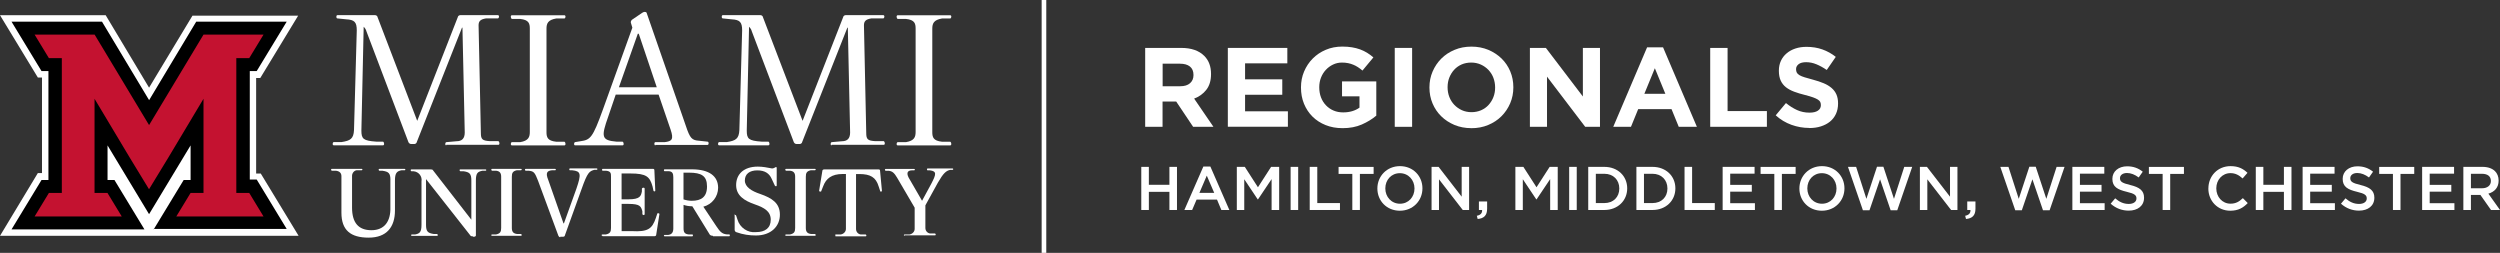 <?xml version="1.0" encoding="UTF-8"?>
<svg id="Layer_2" data-name="Layer 2" xmlns="http://www.w3.org/2000/svg" viewBox="0 0 578.6 58.53">
  <rect x="0" y="0" width="578.6" height="58.53" fill="#333333" stroke="none"/>
  <defs>
    <style>
      .cls-1 {
        fill: #fff;
      }

      .cls-2 {
        fill: #c41230;
      }
    </style>
  </defs>
  <g id="Layer_1-2" data-name="Layer 1">
    <g>
      <g id="Layer_1-3" data-name="Layer 1">
        <g>
          <g>
            <path class="cls-1" d="M103.29,33.65c-.32,0-.32-.64,0-.75l2.35-.21c1.28,0,1.92-.64,1.92-2.03l-.53-24.25h-.11l-10.47,26.49c0,.21-.32.43-.53.43h-.75c-.32,0-.53-.21-.64-.43l-9.72-25.64c-.11-.43-.32-.75-.64-1.07l-.53,24.03c0,1.92.43,2.35,3.42,2.56h1.6c.32.21.32.85,0,.85h-11.43c-.32,0-.32-.64,0-.75h1.82c2.03-.32,2.78-.75,2.88-2.78l.64-23.07c0-1.92-.53-2.46-2.46-2.56l-2.03-.21c-.32,0-.32-.75,0-.75h8.76c.21,0,.53.21.53.43l9.19,24.03h0l9.4-24.03c0-.21.32-.43.53-.43h8.76c.32,0,.32.64,0,.75h-2.78c-1.28.21-1.71.64-1.71,1.6l.53,24.89c0,1.5.32,1.82,2.14,1.92h1.92c.32.21.32.85,0,.85h-12.07v.11Z"/>
            <path class="cls-1" d="M118.46,33.65c-.32,0-.32-.64,0-.75h1.92c1.92-.32,2.24-1.17,2.24-2.35V6.62c0-1.17-.21-2.03-2.24-2.24h-1.92c-.32-.21-.32-.85,0-.85h12.18c.32,0,.32.64,0,.75h-1.92c-1.92.32-2.24,1.17-2.24,2.35v23.93c0,1.17.21,2.03,2.24,2.24h1.92c.32.21.32.85,0,.85,0,0-12.18,0-12.18,0Z"/>
            <path class="cls-1" d="M151.68,33.65c-.32,0-.32-.75,0-.75h2.14c1.71-.21,2.14-.64,1.39-2.88l-2.78-8.12h-9.93l-1.71,5.02c-1.71,4.81-1.6,5.55,1.92,5.87h1.39c.32.21.32.85,0,.85h-11c-.32,0-.32-.64,0-.75l1.28-.21c2.24-.32,2.78-.75,5.13-7.26l6.84-19.01-.32-1.07c-.11-.21,0-.53.21-.75l2.35-1.6c.43-.32.96-.32,1.07,0l9.08,26.17c.96,2.88,1.39,3.31,3.1,3.42l1.92.21c.32,0,.32.75,0,.75h-12.07v.11ZM147.83,7.8h-.21l-4.38,12.39h8.76s-4.17-12.39-4.17-12.39Z"/>
            <path class="cls-1" d="M192.48,33.65c-.32,0-.32-.64,0-.75l2.35-.21c1.28,0,1.92-.64,1.92-2.03l-.53-24.25h-.11l-10.47,26.49c0,.21-.32.43-.53.43h-.75c-.32,0-.53-.21-.64-.43l-9.72-25.64c-.11-.43-.32-.75-.64-1.07l-.53,24.03c0,1.92.43,2.35,3.42,2.56h1.6c.32.21.32.85,0,.85h-11.43c-.32,0-.32-.64,0-.75h1.82c2.03-.32,2.78-.75,2.88-2.78l.64-23.07c0-1.92-.53-2.46-2.46-2.56l-2.03-.21c-.32,0-.32-.75,0-.75h8.76c.21,0,.53.21.53.43l9.19,24.03h0l9.4-24.03c0-.21.32-.43.53-.43h8.76c.32,0,.32.64,0,.75h-2.78c-1.28.21-1.71.64-1.71,1.6l.53,24.89c0,1.5.32,1.82,2.14,1.92h1.92c.32.21.32.85,0,.85h-12.07v.11Z"/>
            <path class="cls-1" d="M207.75,33.65c-.32,0-.32-.64,0-.75h1.92c1.92-.32,2.24-1.17,2.24-2.35V6.62c0-1.17-.21-2.03-2.24-2.24h-1.92c-.32-.21-.32-.85,0-.85h12.18c.32,0,.32.64,0,.75h-1.92c-1.92.32-2.24,1.17-2.24,2.35v23.93c0,1.17.21,2.03,2.24,2.24h1.92c.32.21.32.85,0,.85,0,0-12.18,0-12.18,0Z"/>
            <path class="cls-1" d="M90.36,41.66c0-1.6-.43-1.92-1.82-2.14h-.75c-.21-.11-.21-.43,0-.43h5.87c.21,0,.21.32,0,.32h-.75c-1.07.21-1.5.64-1.5,2.35v6.94c0,3.85-1.92,6.3-6.09,6.3s-6.3-1.71-6.3-5.77v-8.44c0-.75-.43-1.17-1.28-1.28h-.96c-.21-.11-.21-.43,0-.43h6.94c.21,0,.21.32,0,.32h-1.07c-.64,0-1.17.64-1.17,1.28h0v7.37c0,3.52,1.5,5.23,4.49,5.23s4.49-2.03,4.38-5.34v-6.41.11Z"/>
            <path class="cls-1" d="M109.38,54.69c-.21,0-.43,0-.53-.21l-10.25-13.03h0v10.57c0,1.6.43,1.92,1.82,2.14h.75c.21.11.21.43,0,.43h-5.87c-.21,0-.21-.32,0-.32h.75c1.07-.21,1.5-.53,1.5-2.24v-10.04c.21-1.17-.64-2.24-1.82-2.35h-.53c-.21-.11-.21-.43,0-.43h4.49c.21,0,.43,0,.53.21l8.87,11.43h0v-9.08c0-1.6-.43-1.92-1.82-2.14h-.75c-.21-.11-.21-.43,0-.43h5.87c.21,0,.21.32,0,.32h-.75c-1.07.21-1.5.53-1.5,2.24v12.71c0,.21-.21.32-.43.32h-.21l-.11-.11Z"/>
            <path class="cls-1" d="M113.86,54.58c-.21,0-.21-.32,0-.32h.96c.96-.21,1.17-.64,1.17-1.5v-11.86c0-.85-.32-1.28-1.17-1.39h-.96c-.21-.11-.21-.43,0-.43h6.73c.21,0,.21.32,0,.32h-.96c-.96.21-1.17.64-1.17,1.5v11.86c0,.85.32,1.28,1.17,1.39h.96c.21.11.21.43,0,.43,0,0-6.73,0-6.73,0Z"/>
            <path class="cls-1" d="M129.67,54.9c-.21,0-.32-.11-.43-.32l-4.7-12.71c-.75-1.92-.96-2.24-2.14-2.35h-.75c-.21-.11-.21-.43,0-.43h6.84c.21,0,.21.32,0,.32h-.75c-1.17.11-1.5.64-.85,2.24l3.52,10.04h.11l2.88-8.01c1.17-3.42,1.07-4.06-.96-4.27h-.53c-.21,0-.21-.43,0-.43h6.2c.21,0,.21.32,0,.32h-.53c-1.17.32-1.6.53-2.99,4.49l-3.85,10.68c0,.21-.21.32-.43.32h-.64v.11Z"/>
            <path class="cls-1" d="M139.39,54.58c-.21,0-.21-.32,0-.32h.85c.96-.21,1.17-.64,1.17-1.5v-11.86c0-.75,0-1.28-1.17-1.39h-.75c-.21,0-.21-.43,0-.43h11.64c.21,0,.32.11.32.32h0l.21,4.7c0,.32-.43.21-.43,0l-.21-.96c-.64-2.24-1.39-2.99-5.13-2.99h-2.03v5.98h1.6c2.67,0,2.88-.75,3.1-1.82v-.64c.11-.32.64-.32.64,0v5.87c0,.32-.43.32-.53,0v-.64c-.32-1.07-.43-1.71-3.2-1.71h-1.6v6.3h2.35c3.74.21,4.7-.53,5.55-2.99l.32-.96c0-.32.53-.21.53,0l-.75,4.81c0,.21-.21.32-.43.32h-11.96l-.11-.11Z"/>
            <path class="cls-1" d="M165.03,54.58c-.32,0-.75-.11-.85-.43l-3.95-6.41c-.75,0-1.39-.11-2.03-.32v5.45c0,.96.32,1.28,1.17,1.39h.85c.21,0,.21.43,0,.43h-6.41c-.21,0-.21-.32,0-.32h.85c.85-.11,1.17-.64,1.17-1.5v-11.86c0-.85-.21-1.39-1.17-1.39h-.85c-.21,0-.21-.43,0-.43h6.3c4.06,0,6.09,1.6,6.09,4.27,0,2.03-1.39,3.85-3.42,4.38l2.99,4.49c.96,1.5,1.5,1.82,2.46,1.92h.53c.21,0,.21.43,0,.43h-3.74v-.11ZM158.19,40.06v6.09c.64.21,1.28.32,1.92.32,2.14,0,3.52-.85,3.52-3.31s-1.28-3.2-4.17-3.2h-1.28v.11Z"/>
            <path class="cls-1" d="M169.94,49.88c0-.21.32-.21.43,0l.32.96c.53,1.82,2.35,3.1,4.27,2.88,2.14,0,3.42-.96,3.42-2.88s-1.5-2.78-3.63-3.52c-2.46-.85-4.38-2.03-4.38-4.49s1.71-4.27,5.02-4.27c1.07,0,2.24.21,3.31.43.43,0,.75-.32.85-.32,0,0,.21,0,.21.11h0v4.17c0,.21-.32.21-.43,0l-.75-1.6c-.53-1.17-1.5-1.92-3.31-1.92s-2.88.85-2.88,2.35,1.6,2.46,3.52,3.1c2.78.96,4.59,2.14,4.59,4.81s-2.03,4.81-5.55,4.81c-1.5,0-2.99-.21-4.49-.75-.21,0-.43-.32-.43-.53v-3.74l-.11.43Z"/>
            <path class="cls-1" d="M181.9,54.58c-.21,0-.21-.32,0-.32h.96c.96-.21,1.17-.64,1.17-1.5v-11.86c0-.85-.32-1.28-1.17-1.39h-.96c-.21-.11-.21-.43,0-.43h6.73c.21,0,.21.32,0,.32h-.96c-.96.21-1.17.64-1.17,1.5v11.86c0,.85.32,1.28,1.17,1.39h.96c.21.11.21.43,0,.43,0,0-6.73,0-6.73,0Z"/>
            <path class="cls-1" d="M193.44,54.58c-.21,0-.21-.32,0-.32h1.17c.64-.11,1.17-.64,1.17-1.28h0v-12.71h-.75c-2.56,0-3.85,1.07-4.49,2.78l-.43,1.07c0,.32-.53.32-.53,0l.75-4.59c0-.21.21-.32.43-.32h12.6c.21,0,.32.11.32.32h0l.43,4.59c0,.32-.43.32-.43,0l-.32-.96c-.64-2.14-1.92-2.88-4.49-2.88h-.75v12.71c0,.64.43,1.17,1.07,1.28h1.17c.21.11.21.43,0,.43h-7.05l.11-.11Z"/>
            <path class="cls-1" d="M209.35,54.58c-.21,0-.21-.32,0-.32h1.17c.64-.11,1.17-.64,1.17-1.28h0v-4.91l-4.06-6.94c-.64-1.07-1.07-1.5-1.92-1.6h-.75c-.21-.11-.21-.43,0-.43h6.62c.21,0,.21.32,0,.32h-.43c-1.28,0-1.5.75-.53,2.24l2.78,4.81h0l2.14-3.95c1.17-2.24,1.28-2.88-.32-3.1h-.53c-.21,0-.21-.43,0-.43h5.77c.21,0,.21.32,0,.32h-.53c-.96.21-1.6.75-2.88,2.99l-2.88,5.23v5.23c0,.64.43,1.17,1.07,1.28h1.17c.21.11.21.43,0,.43h-7.05v.11Z"/>
            <path class="cls-1" d="M59.28,40.16v-22.11h.96l8.76-14.42h-24.46l-10.04,16.66L24.46,3.52H0l8.76,14.42h.96v22.11h-.96L0,54.58h69.11l-8.76-14.42h-1.07Z"/>
            <path d="M35.57,53.09l6.94-11.43h1.6v-8.01l-9.61,15.92-9.61-15.92v8.01h1.6l6.94,11.43H2.67l6.94-11.43h1.6v-25.21h-1.6L2.67,5.02h20.94l10.9,18.16,10.9-18.16h20.94l-6.94,11.43h-1.6v25.1h1.6l6.94,11.43h-30.87l.11.11Z"/>
            <path class="cls-2" d="M14.31,13.46h-2.99l-3.31-5.45h13.89l12.6,20.94,12.6-20.94h13.89l-3.31,5.45h-2.99v31.19h2.99l3.31,5.45h-20.19l3.31-5.45h2.99v-21.79l-8.12,13.57-4.49,7.37h0l-4.49-7.37-8.12-13.57v21.79h2.99l3.31,5.45H8.01l3.31-5.45h2.99s0-31.19,0-31.19Z"/>
          </g>
          <path class="cls-1" d="M242.15,58.53h-1.07V0h1.07v58.53Z"/>
        </g>
      </g>
      <g>
        <path class="cls-1" d="M265.05,11.09h8.35c2.31,0,4.09.62,5.32,1.85,1.04,1.04,1.56,2.44,1.56,4.17v.05c0,1.48-.36,2.68-1.08,3.61s-1.67,1.61-2.83,2.05l4.46,6.52h-4.7l-3.91-5.84h-3.16v5.84h-4.02V11.09ZM273.14,19.96c.99,0,1.75-.23,2.28-.7s.8-1.09.8-1.87v-.05c0-.87-.28-1.51-.83-1.95s-1.33-.65-2.32-.65h-3.99v5.22h4.07Z"/>
        <path class="cls-1" d="M284.17,11.09h13.77v3.57h-9.78v3.7h8.61v3.57h-8.61v3.83h9.91v3.57h-13.9V11.09Z"/>
        <path class="cls-1" d="M310.7,29.66c-1.43,0-2.73-.24-3.9-.71-1.17-.47-2.18-1.12-3.03-1.96-.84-.83-1.5-1.83-1.97-2.97s-.7-2.4-.7-3.76v-.05c0-1.3.24-2.53.72-3.66s1.14-2.14,2-3c.85-.86,1.86-1.54,3.03-2.03,1.17-.5,2.44-.74,3.83-.74.82,0,1.56.06,2.23.17.67.11,1.29.27,1.87.48.57.21,1.11.47,1.62.78.5.31.99.67,1.46,1.07l-2.53,3.05c-.35-.3-.7-.56-1.04-.78-.35-.23-.71-.42-1.08-.57-.37-.16-.78-.28-1.21-.37-.44-.09-.91-.13-1.43-.13-.73,0-1.41.15-2.05.46-.63.3-1.19.71-1.67,1.23-.48.51-.85,1.11-1.12,1.8-.27.69-.4,1.42-.4,2.2v.05c0,.83.13,1.6.4,2.31s.65,1.32,1.15,1.84c.5.52,1.08.93,1.75,1.21.67.29,1.41.43,2.23.43,1.5,0,2.76-.37,3.78-1.1v-2.61h-4.04v-3.47h7.93v7.93c-.94.8-2.06,1.48-3.35,2.05-1.3.57-2.78.85-4.45.85Z"/>
        <path class="cls-1" d="M322.8,11.09h4.02v18.26h-4.02V11.09Z"/>
        <path class="cls-1" d="M340.51,29.66c-1.41,0-2.7-.25-3.89-.74-1.18-.5-2.2-1.16-3.06-2.01-.86-.84-1.53-1.83-2.01-2.97s-.72-2.36-.72-3.67v-.05c0-1.3.24-2.53.73-3.66.49-1.14,1.16-2.14,2.02-3,.86-.86,1.89-1.54,3.08-2.03,1.19-.5,2.49-.74,3.9-.74s2.7.25,3.89.74c1.18.5,2.2,1.17,3.07,2.01.86.84,1.53,1.83,2.01,2.97.48,1.14.72,2.36.72,3.67v.05c0,1.3-.24,2.53-.73,3.67-.49,1.14-1.16,2.14-2.02,3-.86.86-1.89,1.54-3.08,2.03-1.19.5-2.49.74-3.9.74ZM340.56,25.96c.8,0,1.54-.15,2.22-.44.68-.3,1.26-.71,1.73-1.23s.85-1.12,1.12-1.81c.27-.69.4-1.42.4-2.2v-.05c0-.78-.14-1.52-.4-2.22-.27-.7-.65-1.3-1.15-1.83-.5-.52-1.08-.93-1.76-1.24-.68-.3-1.42-.46-2.22-.46s-1.56.15-2.23.44c-.67.3-1.24.7-1.72,1.23-.48.52-.85,1.13-1.12,1.81-.27.69-.4,1.42-.4,2.2v.05c0,.78.13,1.52.4,2.22s.65,1.3,1.15,1.83c.5.52,1.08.93,1.75,1.24.67.3,1.41.46,2.23.46Z"/>
        <path class="cls-1" d="M354.08,11.09h3.7l8.56,11.24v-11.24h3.96v18.26h-3.42l-8.84-11.61v11.61h-3.96V11.09Z"/>
        <path class="cls-1" d="M381.2,10.96h3.7l7.83,18.39h-4.2l-1.67-4.09h-7.72l-1.67,4.09h-4.1l7.83-18.39ZM385.43,21.71l-2.43-5.92-2.43,5.92h4.85Z"/>
        <path class="cls-1" d="M395.81,11.09h4.02v14.61h9.1v3.65h-13.12V11.09Z"/>
        <path class="cls-1" d="M418.71,29.61c-1.39,0-2.76-.24-4.09-.72-1.34-.48-2.56-1.21-3.65-2.2l2.37-2.84c.83.68,1.69,1.22,2.57,1.62.88.4,1.84.6,2.88.6.83,0,1.48-.15,1.94-.46.46-.3.69-.73.69-1.26v-.05c0-.26-.05-.49-.14-.69-.1-.2-.28-.39-.55-.56s-.64-.35-1.12-.52-1.1-.36-1.87-.55c-.92-.23-1.76-.48-2.5-.76-.75-.28-1.38-.62-1.9-1.03-.52-.41-.93-.92-1.21-1.53s-.43-1.37-.43-2.27v-.05c0-.83.16-1.59.47-2.26.31-.67.75-1.25,1.32-1.73.57-.49,1.24-.86,2.02-1.12.78-.26,1.64-.39,2.58-.39,1.34,0,2.57.2,3.69.6,1.12.4,2.15.97,3.09,1.72l-2.09,3.03c-.82-.56-1.62-1-2.4-1.32-.78-.32-1.57-.48-2.35-.48s-1.37.15-1.76.46-.59.68-.59,1.13v.05c0,.3.06.55.17.77.11.22.32.41.61.59s.7.34,1.21.5c.51.16,1.16.34,1.94.55.92.24,1.74.52,2.46.82s1.33.67,1.83,1.1c.5.43.87.93,1.12,1.5.25.57.38,1.26.38,2.06v.05c0,.9-.17,1.71-.5,2.41-.33.7-.79,1.29-1.38,1.77-.59.48-1.3.84-2.11,1.1s-1.72.38-2.71.38Z"/>
        <path class="cls-1" d="M264.14,38.62h1.75v4.15h4.76v-4.15h1.75v9.98h-1.75v-4.2h-4.76v4.2h-1.75v-9.98Z"/>
        <path class="cls-1" d="M278.51,38.55h1.62l4.39,10.05h-1.85l-1.01-2.41h-4.72l-1.03,2.41h-1.8l4.39-10.05ZM281.02,44.64l-1.72-3.99-1.71,3.99h3.43Z"/>
        <path class="cls-1" d="M286.23,38.62h1.87l3.04,4.72,3.04-4.72h1.87v9.98h-1.75v-7.15l-3.15,4.7h-.06l-3.12-4.67v7.13h-1.72v-9.98Z"/>
        <path class="cls-1" d="M298.7,38.62h1.75v9.98h-1.75v-9.98Z"/>
        <path class="cls-1" d="M303.12,38.62h1.75v8.38h5.25v1.6h-7v-9.98Z"/>
        <path class="cls-1" d="M312.98,40.25h-3.18v-1.62h8.11v1.62h-3.18v8.35h-1.75v-8.35Z"/>
        <path class="cls-1" d="M318.78,43.64v-.03c0-2.81,2.17-5.16,5.23-5.16s5.2,2.32,5.2,5.13v.03c0,2.81-2.17,5.16-5.23,5.16s-5.2-2.32-5.2-5.13ZM327.37,43.64v-.03c0-1.94-1.41-3.53-3.39-3.53s-3.36,1.57-3.36,3.51v.03c0,1.94,1.41,3.53,3.39,3.53s3.36-1.57,3.36-3.51Z"/>
        <path class="cls-1" d="M331.33,38.62h1.62l5.34,6.9v-6.9h1.72v9.98h-1.47l-5.5-7.1v7.1h-1.72v-9.98Z"/>
        <path class="cls-1" d="M341.79,49.94c.87-.17,1.28-.61,1.23-1.34h-.74v-1.97h1.9v1.67c0,1.58-.75,2.25-2.19,2.38l-.19-.74Z"/>
        <path class="cls-1" d="M350.7,38.62h1.87l3.04,4.72,3.04-4.72h1.87v9.98h-1.75v-7.15l-3.15,4.7h-.06l-3.12-4.67v7.13h-1.72v-9.98Z"/>
        <path class="cls-1" d="M363.17,38.62h1.75v9.98h-1.75v-9.98Z"/>
        <path class="cls-1" d="M367.58,38.62h3.72c3.14,0,5.3,2.15,5.3,4.96v.03c0,2.81-2.17,4.99-5.3,4.99h-3.72v-9.98ZM369.34,40.22v6.78h1.97c2.1,0,3.46-1.41,3.46-3.36v-.03c0-1.95-1.37-3.39-3.46-3.39h-1.97Z"/>
        <path class="cls-1" d="M378.73,38.62h3.72c3.14,0,5.3,2.15,5.3,4.96v.03c0,2.81-2.17,4.99-5.3,4.99h-3.72v-9.98ZM380.48,40.22v6.78h1.97c2.1,0,3.46-1.41,3.46-3.36v-.03c0-1.95-1.37-3.39-3.46-3.39h-1.97Z"/>
        <path class="cls-1" d="M389.87,38.62h1.75v8.38h5.25v1.6h-7v-9.98Z"/>
        <path class="cls-1" d="M398.68,38.62h7.4v1.57h-5.64v2.59h5v1.58h-5v2.67h5.72v1.57h-7.47v-9.98Z"/>
        <path class="cls-1" d="M410.65,40.25h-3.18v-1.62h8.11v1.62h-3.18v8.35h-1.75v-8.35Z"/>
        <path class="cls-1" d="M416.45,43.64v-.03c0-2.81,2.17-5.16,5.23-5.16s5.2,2.32,5.2,5.13v.03c0,2.81-2.17,5.16-5.23,5.16s-5.2-2.32-5.2-5.13ZM425.04,43.64v-.03c0-1.94-1.41-3.53-3.39-3.53s-3.36,1.57-3.36,3.51v.03c0,1.94,1.41,3.53,3.39,3.53s3.36-1.57,3.36-3.51Z"/>
        <path class="cls-1" d="M427.68,38.62h1.9l2.38,7.4,2.45-7.43h1.48l2.45,7.43,2.38-7.4h1.84l-3.46,10.05h-1.53l-2.45-7.17-2.45,7.17h-1.52l-3.46-10.05Z"/>
        <path class="cls-1" d="M444.35,38.62h1.62l5.34,6.9v-6.9h1.72v9.98h-1.47l-5.5-7.1v7.1h-1.72v-9.98Z"/>
        <path class="cls-1" d="M454.81,49.94c.87-.17,1.28-.61,1.23-1.34h-.74v-1.97h1.9v1.67c0,1.58-.75,2.25-2.19,2.38l-.19-.74Z"/>
        <path class="cls-1" d="M462.94,38.62h1.9l2.38,7.4,2.45-7.43h1.48l2.45,7.43,2.38-7.4h1.84l-3.46,10.05h-1.53l-2.45-7.17-2.45,7.17h-1.52l-3.46-10.05Z"/>
        <path class="cls-1" d="M479.62,38.62h7.4v1.57h-5.64v2.59h5v1.58h-5v2.67h5.72v1.57h-7.47v-9.98Z"/>
        <path class="cls-1" d="M488.49,47.15l1.05-1.25c.96.83,1.92,1.3,3.15,1.3,1.08,0,1.77-.51,1.77-1.25v-.03c0-.71-.4-1.1-2.25-1.53-2.12-.51-3.32-1.14-3.32-2.98v-.03c0-1.71,1.43-2.89,3.41-2.89,1.45,0,2.61.44,3.62,1.25l-.94,1.33c-.9-.67-1.8-1.03-2.71-1.03-1.03,0-1.62.53-1.62,1.18v.03c0,.77.46,1.11,2.38,1.57,2.11.51,3.19,1.27,3.19,2.92v.03c0,1.87-1.47,2.98-3.56,2.98-1.53,0-2.96-.53-4.16-1.6Z"/>
        <path class="cls-1" d="M500.52,40.25h-3.18v-1.62h8.11v1.62h-3.18v8.35h-1.75v-8.35Z"/>
        <path class="cls-1" d="M511.11,43.64v-.03c0-2.84,2.12-5.16,5.13-5.16,1.85,0,2.96.64,3.92,1.55l-1.13,1.3c-.81-.74-1.65-1.23-2.81-1.23-1.88,0-3.28,1.55-3.28,3.51v.03c0,1.95,1.38,3.53,3.29,3.53,1.23,0,2.01-.48,2.86-1.28l1.13,1.14c-1.04,1.08-2.18,1.77-4.05,1.77-2.92,0-5.07-2.27-5.07-5.13Z"/>
        <path class="cls-1" d="M522.08,38.62h1.75v4.15h4.76v-4.15h1.75v9.98h-1.75v-4.2h-4.76v4.2h-1.75v-9.98Z"/>
        <path class="cls-1" d="M532.91,38.62h7.4v1.57h-5.64v2.59h5v1.58h-5v2.67h5.72v1.57h-7.47v-9.98Z"/>
        <path class="cls-1" d="M541.79,47.15l1.05-1.25c.96.83,1.92,1.3,3.15,1.3,1.08,0,1.77-.51,1.77-1.25v-.03c0-.71-.4-1.1-2.25-1.53-2.12-.51-3.32-1.14-3.32-2.98v-.03c0-1.71,1.43-2.89,3.41-2.89,1.45,0,2.61.44,3.62,1.25l-.94,1.33c-.9-.67-1.8-1.03-2.71-1.03-1.03,0-1.62.53-1.62,1.18v.03c0,.77.46,1.11,2.38,1.57,2.11.51,3.19,1.27,3.19,2.92v.03c0,1.87-1.47,2.98-3.56,2.98-1.53,0-2.96-.53-4.16-1.6Z"/>
        <path class="cls-1" d="M553.82,40.25h-3.18v-1.62h8.11v1.62h-3.18v8.35h-1.75v-8.35Z"/>
        <path class="cls-1" d="M560.57,38.62h7.4v1.57h-5.64v2.59h5v1.58h-5v2.67h5.72v1.57h-7.47v-9.98Z"/>
        <path class="cls-1" d="M570.12,38.62h4.45c1.25,0,2.24.37,2.88,1,.53.54.83,1.28.83,2.15v.03c0,1.64-.98,2.62-2.37,3.02l2.69,3.78h-2.08l-2.45-3.48h-2.2v3.48h-1.75v-9.98ZM574.44,43.57c1.25,0,2.05-.66,2.05-1.67v-.03c0-1.07-.77-1.65-2.07-1.65h-2.55v3.35h2.57Z"/>
      </g>
    </g>
  </g>
</svg>